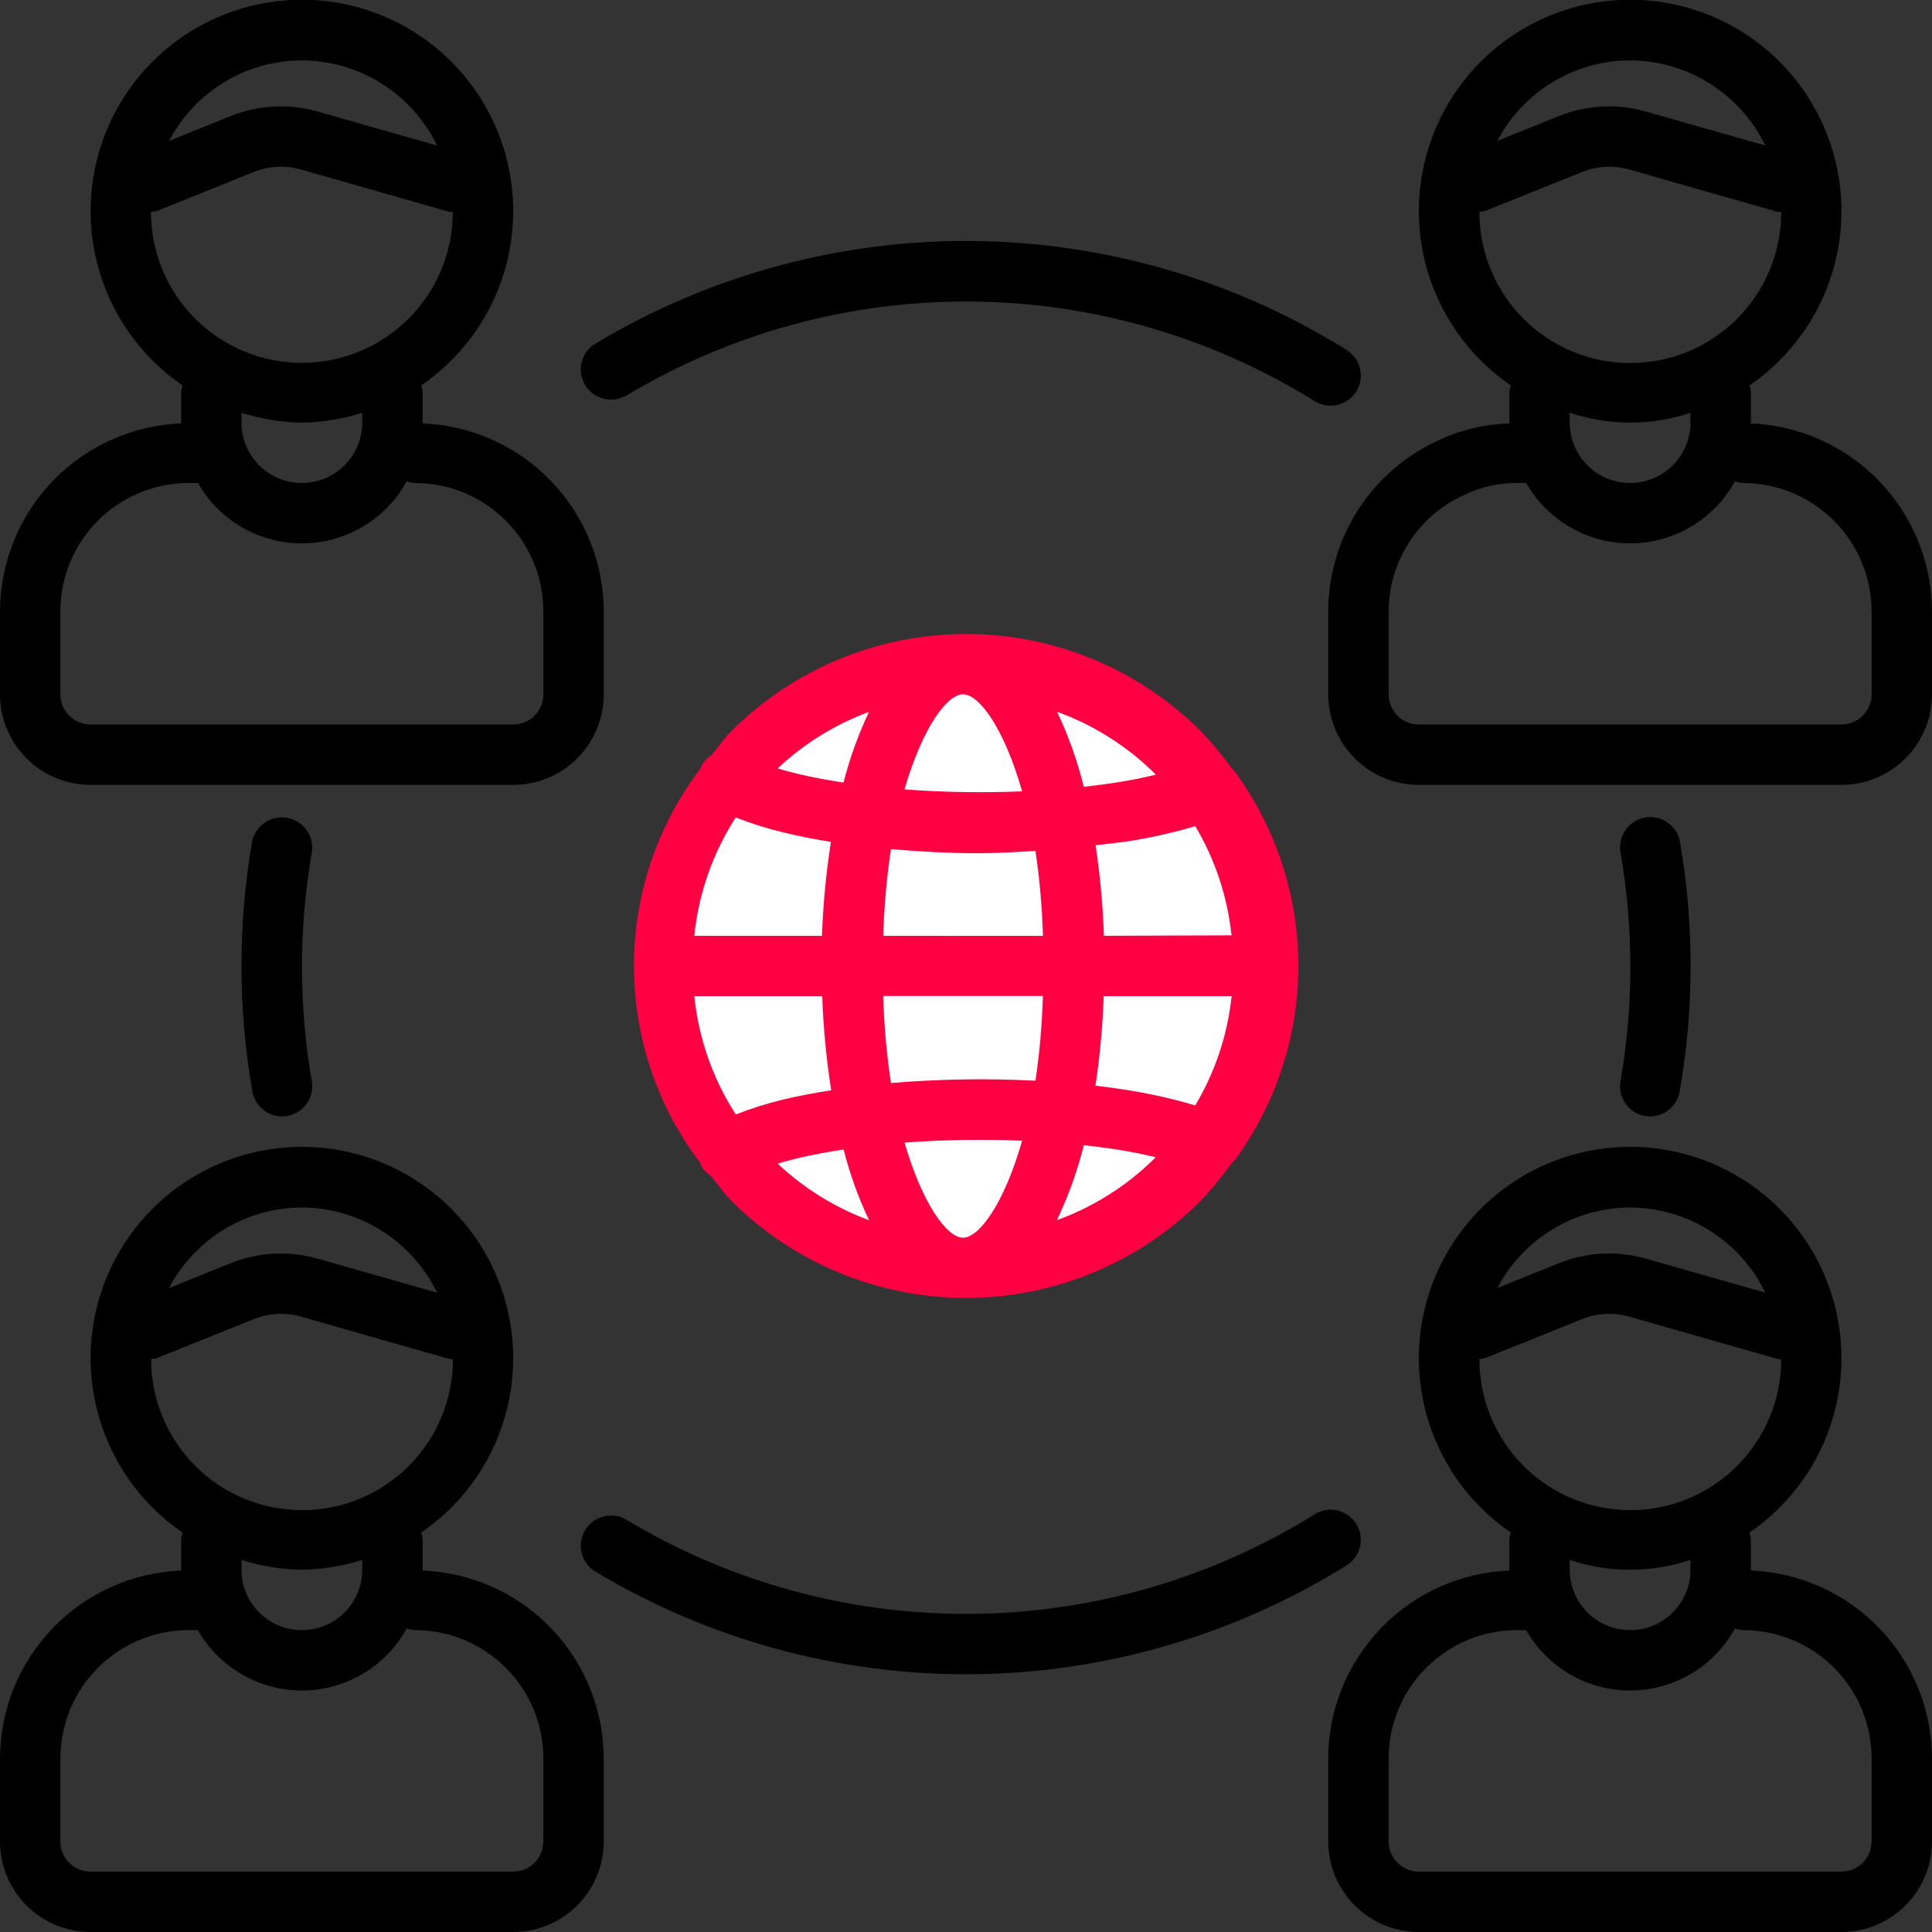 <svg width="64" height="64" viewBox="0 0 64 64" fill="none" xmlns="http://www.w3.org/2000/svg">
<rect x="0" y="0" width="64" height="64" fill="#333333" stroke="none"/>
<g clip-path="url(#clip0_69_762)">
<path d="M58 14.026V13C57.994 12.921 57.979 12.843 57.954 12.768C59.188 11.924 60.119 10.706 60.611 9.295C61.103 7.883 61.13 6.35 60.688 4.922C60.246 3.494 59.359 2.244 58.155 1.357C56.952 0.47 55.496 -0.009 54.001 -0.009C52.506 -0.009 51.05 0.47 49.847 1.357C48.643 2.244 47.756 3.494 47.314 4.922C46.872 6.35 46.899 7.883 47.391 9.295C47.883 10.706 48.814 11.924 50.048 12.768C50.023 12.843 50.006 12.921 50 13V14.028C49.168 14.05 48.35 14.248 47.6 14.61C46.524 15.111 45.614 15.909 44.976 16.91C44.339 17.911 44 19.073 44 20.26V23C44 23.796 44.316 24.559 44.879 25.121C45.441 25.684 46.204 26 47 26H61C61.796 26 62.559 25.684 63.121 25.121C63.684 24.559 64 23.796 64 23V20.26C63.996 18.648 63.37 17.099 62.252 15.938C61.134 14.776 59.611 14.091 58 14.026ZM54 2C54.935 2.004 55.851 2.27 56.643 2.769C57.434 3.267 58.07 3.978 58.478 4.82L54.512 3.692C53.565 3.424 52.556 3.478 51.642 3.844L49.6 4.668C50.021 3.865 50.654 3.192 51.429 2.722C52.204 2.252 53.093 2.002 54 2ZM49 7.02C49.078 7.015 49.155 7 49.23 6.976L52.4 5.7C52.901 5.497 53.455 5.467 53.974 5.616L58.878 7.016C58.92 7.022 58.963 7.026 59.006 7.026C59.006 8.352 58.479 9.624 57.541 10.562C56.604 11.499 55.332 12.026 54.006 12.026C52.68 12.026 51.408 11.499 50.471 10.562C49.533 9.624 49.006 8.352 49.006 7.026L49 7.02ZM56 13.674V14C56 14.53 55.789 15.039 55.414 15.414C55.039 15.789 54.53 16 54 16C53.47 16 52.961 15.789 52.586 15.414C52.211 15.039 52 14.53 52 14V13.674C53.298 14.109 54.702 14.109 56 13.674ZM62 23C62 23.265 61.895 23.52 61.707 23.707C61.52 23.895 61.265 24 61 24H47C46.735 24 46.48 23.895 46.293 23.707C46.105 23.52 46 23.265 46 23V20.26C46.001 19.45 46.233 18.658 46.67 17.976C47.107 17.294 47.73 16.752 48.466 16.414C49.023 16.137 49.638 15.996 50.26 16H50.556C50.905 16.612 51.411 17.12 52.022 17.471C52.632 17.822 53.325 18.005 54.03 17.999C54.734 17.994 55.425 17.8 56.029 17.44C56.635 17.079 57.132 16.563 57.472 15.946C57.558 15.977 57.649 15.995 57.74 16C58.87 16.001 59.952 16.45 60.751 17.249C61.55 18.047 61.999 19.131 62 20.26V23ZM3 26H17C17.796 26 18.559 25.684 19.121 25.121C19.684 24.559 20 23.796 20 23V20.25C19.996 18.639 19.369 17.092 18.251 15.932C17.133 14.772 15.61 14.089 14 14.026V13C13.994 12.921 13.979 12.843 13.954 12.768C15.188 11.924 16.119 10.706 16.611 9.295C17.103 7.883 17.13 6.35 16.688 4.922C16.246 3.494 15.359 2.244 14.155 1.357C12.952 0.47 11.496 -0.009 10.001 -0.009C8.506 -0.009 7.05 0.47 5.847 1.357C4.643 2.244 3.756 3.494 3.314 4.922C2.872 6.35 2.899 7.883 3.391 9.295C3.883 10.706 4.814 11.924 6.048 12.768C6.022 12.843 6.006 12.921 6 13V14.026C4.39 14.089 2.867 14.772 1.749 15.932C0.631 17.092 0.004 18.639 0 20.25L0 23C0 23.796 0.316 24.559 0.879 25.121C1.441 25.684 2.204 26 3 26ZM10 2C10.935 2.004 11.851 2.27 12.643 2.769C13.434 3.267 14.07 3.978 14.478 4.82L10.512 3.692C9.565 3.424 8.556 3.478 7.642 3.844L5.6 4.668C6.021 3.865 6.654 3.192 7.429 2.722C8.204 2.252 9.093 2.002 10 2ZM5 7.02C5.078 7.015 5.155 7 5.23 6.976L8.4 5.7C8.9 5.497 9.455 5.467 9.974 5.616L14.878 7.016C14.918 7.02 14.959 7.021 15 7.02C15 8.346 14.473 9.618 13.536 10.556C12.598 11.493 11.326 12.02 10 12.02C8.674 12.02 7.402 11.493 6.464 10.556C5.527 9.618 5 8.346 5 7.02ZM12 13.674V14C12 14.53 11.789 15.039 11.414 15.414C11.039 15.789 10.53 16 10 16C9.47 16 8.961 15.789 8.586 15.414C8.211 15.039 8 14.53 8 14V13.674C8.647 13.88 9.321 13.99 10 14C10.679 13.99 11.353 13.88 12 13.674ZM2 20.25C2.001 19.123 2.449 18.043 3.246 17.246C4.043 16.449 5.123 16.001 6.25 16H6.556C6.905 16.612 7.411 17.12 8.022 17.472C8.633 17.823 9.327 18.006 10.031 18C10.736 17.994 11.427 17.801 12.032 17.439C12.637 17.078 13.135 16.562 13.474 15.944C13.563 15.976 13.656 15.995 13.75 16C14.877 16.001 15.957 16.449 16.754 17.246C17.551 18.043 17.999 19.123 18 20.25V23C18 23.265 17.895 23.52 17.707 23.707C17.52 23.895 17.265 24 17 24H3C2.735 24 2.48 23.895 2.293 23.707C2.105 23.52 2 23.265 2 23V20.25ZM20.72 13.122C24.172 11.043 28.131 9.959 32.16 9.988C36.189 10.018 40.131 11.161 43.552 13.29C43.778 13.429 44.049 13.473 44.307 13.413C44.565 13.352 44.788 13.191 44.928 12.966C45.068 12.741 45.112 12.469 45.052 12.211C44.991 11.953 44.831 11.73 44.606 11.59C40.875 9.265 36.573 8.017 32.177 7.983C27.78 7.95 23.46 9.132 19.694 11.4C19.477 11.541 19.323 11.761 19.265 12.013C19.207 12.265 19.249 12.53 19.382 12.752C19.515 12.974 19.729 13.136 19.979 13.204C20.229 13.271 20.495 13.239 20.722 13.114L20.72 13.122ZM58 52.026V51C57.994 50.921 57.979 50.843 57.954 50.768C59.188 49.924 60.119 48.706 60.611 47.295C61.103 45.883 61.13 44.35 60.688 42.922C60.246 41.494 59.359 40.244 58.155 39.357C56.952 38.47 55.496 37.991 54.001 37.991C52.506 37.991 51.05 38.47 49.847 39.357C48.643 40.244 47.756 41.494 47.314 42.922C46.872 44.35 46.899 45.883 47.391 47.295C47.883 48.706 48.814 49.924 50.048 50.768C50.023 50.843 50.006 50.921 50 51V52.026C48.39 52.089 46.867 52.772 45.749 53.932C44.631 55.092 44.004 56.639 44 58.25V61C44 61.796 44.316 62.559 44.879 63.121C45.441 63.684 46.204 64 47 64H61C61.796 64 62.559 63.684 63.121 63.121C63.684 62.559 64 61.796 64 61V58.25C63.996 56.639 63.369 55.092 62.251 53.932C61.133 52.772 59.61 52.089 58 52.026ZM54 40C54.935 40.004 55.851 40.27 56.643 40.769C57.434 41.267 58.07 41.978 58.478 42.82L54.512 41.692C53.565 41.425 52.556 41.479 51.642 41.844L49.604 42.666C50.025 41.864 50.657 41.192 51.432 40.722C52.206 40.253 53.094 40.003 54 40ZM49 45.02C49.078 45.014 49.155 45 49.23 44.976L52.4 43.7C52.901 43.498 53.455 43.468 53.974 43.616L58.878 45.016C58.92 45.022 58.963 45.026 59.006 45.026C59.006 46.352 58.479 47.624 57.541 48.562C56.604 49.499 55.332 50.026 54.006 50.026C52.68 50.026 51.408 49.499 50.471 48.562C49.533 47.624 49.006 46.352 49.006 45.026L49 45.02ZM56 51.674V52C56 52.53 55.789 53.039 55.414 53.414C55.039 53.789 54.53 54 54 54C53.47 54 52.961 53.789 52.586 53.414C52.211 53.039 52 52.53 52 52V51.674C53.298 52.109 54.702 52.109 56 51.674ZM62 61C62 61.265 61.895 61.52 61.707 61.707C61.52 61.895 61.265 62 61 62H47C46.735 62 46.48 61.895 46.293 61.707C46.105 61.52 46 61.265 46 61V58.25C46.001 57.123 46.449 56.043 47.246 55.246C48.043 54.449 49.123 54.001 50.25 54H50.556C50.905 54.612 51.411 55.12 52.022 55.472C52.633 55.823 53.327 56.006 54.031 56C54.736 55.994 55.427 55.801 56.032 55.439C56.637 55.078 57.135 54.562 57.474 53.944C57.563 53.976 57.656 53.995 57.75 54C58.877 54.001 59.957 54.449 60.754 55.246C61.551 56.043 61.999 57.123 62 58.25V61ZM54.486 36.968C54.544 36.977 54.602 36.982 54.66 36.982C54.895 36.981 55.122 36.898 55.301 36.746C55.481 36.595 55.602 36.385 55.642 36.154C56.12 33.423 56.124 30.63 55.654 27.898C55.632 27.768 55.584 27.645 55.514 27.534C55.444 27.422 55.353 27.326 55.246 27.25C55.139 27.174 55.017 27.12 54.889 27.091C54.761 27.062 54.629 27.059 54.499 27.081C54.37 27.103 54.246 27.151 54.135 27.221C54.023 27.291 53.927 27.382 53.851 27.489C53.775 27.596 53.721 27.718 53.692 27.846C53.663 27.974 53.66 28.107 53.682 28.236C54.117 30.742 54.117 33.304 53.682 35.81C53.636 36.07 53.694 36.337 53.844 36.554C53.995 36.771 54.227 36.92 54.486 36.968ZM14 52.026V51C13.994 50.921 13.979 50.843 13.954 50.768C15.188 49.924 16.119 48.706 16.611 47.295C17.103 45.883 17.13 44.35 16.688 42.922C16.246 41.494 15.359 40.244 14.155 39.357C12.952 38.47 11.496 37.991 10.001 37.991C8.506 37.991 7.05 38.47 5.847 39.357C4.643 40.244 3.756 41.494 3.314 42.922C2.872 44.35 2.899 45.883 3.391 47.295C3.883 48.706 4.814 49.924 6.048 50.768C6.022 50.843 6.006 50.921 6 51V52.026C4.39 52.089 2.867 52.772 1.749 53.932C0.631 55.092 0.004 56.639 0 58.25L0 61C0 61.796 0.316 62.559 0.879 63.121C1.441 63.684 2.204 64 3 64H17C17.796 64 18.559 63.684 19.121 63.121C19.684 62.559 20 61.796 20 61V58.25C19.996 56.639 19.369 55.092 18.251 53.932C17.133 52.772 15.61 52.089 14 52.026ZM10 40C10.935 40.004 11.851 40.27 12.643 40.769C13.434 41.267 14.07 41.978 14.478 42.82L10.512 41.692C9.565 41.425 8.556 41.479 7.642 41.844L5.6 42.668C6.021 41.865 6.654 41.192 7.429 40.722C8.204 40.252 9.093 40.002 10 40ZM5 45.02C5.078 45.014 5.155 45 5.23 44.976L8.4 43.7C8.901 43.498 9.455 43.468 9.974 43.616L14.878 45.016C14.92 45.022 14.963 45.026 15.006 45.026C15.006 46.352 14.479 47.624 13.541 48.562C12.604 49.499 11.332 50.026 10.006 50.026C8.68 50.026 7.408 49.499 6.47 48.562C5.533 47.624 5.006 46.352 5.006 45.026L5 45.02ZM12 51.674V52C12 52.53 11.789 53.039 11.414 53.414C11.039 53.789 10.53 54 10 54C9.47 54 8.961 53.789 8.586 53.414C8.211 53.039 8 52.53 8 52V51.674C8.647 51.88 9.321 51.99 10 52C10.679 51.99 11.353 51.88 12 51.674ZM18 61C18 61.265 17.895 61.52 17.707 61.707C17.52 61.895 17.265 62 17 62H3C2.735 62 2.48 61.895 2.293 61.707C2.105 61.52 2 61.265 2 61V58.25C2.001 57.123 2.449 56.043 3.246 55.246C4.043 54.449 5.123 54.001 6.25 54H6.556C6.905 54.612 7.411 55.12 8.022 55.472C8.633 55.823 9.327 56.006 10.031 56C10.736 55.994 11.427 55.801 12.032 55.439C12.637 55.078 13.135 54.562 13.474 53.944C13.563 53.976 13.656 53.995 13.75 54C14.877 54.001 15.957 54.449 16.754 55.246C17.551 56.043 17.999 57.123 18 58.25V61ZM44.93 50.484C44.79 50.259 44.567 50.098 44.309 50.037C44.051 49.976 43.779 50.021 43.554 50.16C40.133 52.29 36.191 53.432 32.162 53.462C28.133 53.492 24.174 52.407 20.722 50.328C20.495 50.203 20.229 50.171 19.979 50.238C19.729 50.306 19.515 50.468 19.382 50.69C19.249 50.911 19.207 51.176 19.265 51.429C19.323 51.681 19.477 51.901 19.694 52.042C23.459 54.31 27.777 55.493 32.173 55.461C36.568 55.429 40.868 54.182 44.6 51.86C44.712 51.791 44.809 51.701 44.887 51.595C44.964 51.489 45.02 51.368 45.05 51.24C45.081 51.113 45.086 50.98 45.065 50.85C45.045 50.72 44.999 50.596 44.93 50.484ZM9.5 27.092C9.239 27.047 8.971 27.108 8.754 27.261C8.538 27.414 8.391 27.647 8.346 27.908C7.879 30.637 7.884 33.426 8.36 36.154C8.4 36.385 8.521 36.595 8.7 36.746C8.88 36.898 9.107 36.981 9.342 36.982C9.4 36.982 9.458 36.977 9.516 36.968C9.645 36.945 9.769 36.897 9.88 36.827C9.991 36.756 10.086 36.665 10.162 36.557C10.237 36.45 10.291 36.328 10.319 36.2C10.348 36.072 10.351 35.939 10.328 35.81C9.895 33.307 9.895 30.749 10.328 28.246C10.35 28.116 10.346 27.983 10.316 27.854C10.286 27.725 10.231 27.604 10.155 27.496C10.078 27.389 9.98 27.298 9.868 27.229C9.755 27.159 9.63 27.113 9.5 27.092Z" fill="black"/>
<path d="M32.001 21.001C34.918 21.001 37.715 22.16 39.778 24.222C40.15 24.607 40.492 25.019 40.804 25.454C40.878 25.52 40.941 25.598 40.992 25.684C42.305 27.527 43.011 29.735 43.011 31.998C43.011 34.261 42.305 36.468 40.992 38.312C40.938 38.399 40.871 38.478 40.792 38.544C40.484 38.978 40.145 39.39 39.778 39.776C37.715 41.838 34.918 42.996 32.001 42.996C29.084 42.996 26.287 41.838 24.224 39.776C23.972 39.522 23.778 39.23 23.552 38.958C23.42 38.874 23.31 38.759 23.232 38.624C23.218 38.598 23.22 38.568 23.208 38.54C21.776 36.659 21.001 34.361 21.001 31.998C21.001 29.634 21.776 27.336 23.208 25.456C23.218 25.428 23.218 25.4 23.232 25.372C23.312 25.229 23.426 25.109 23.564 25.022C23.786 24.758 23.976 24.47 24.224 24.222C26.287 22.16 29.084 21.001 32.001 21.001Z" fill="#FF0042"/>
<path d="M38.288 25.662L38.266 25.636C37.345 24.723 36.237 24.021 35.018 23.58C35.395 24.376 35.691 25.208 35.9 26.064C36.426 26.004 36.938 25.936 37.416 25.848C37.709 25.797 37.977 25.734 38.247 25.672L38.288 25.662Z" fill="white"/>
<path d="M33.86 26.214C33.264 24.126 32.438 23 31.902 23C31.372 23 30.558 24.106 29.962 26.15C31.259 26.247 32.56 26.268 33.86 26.214Z" fill="white"/>
<path d="M25.926 27.57C25.397 27.442 24.878 27.279 24.372 27.08C23.611 28.26 23.141 29.603 23 31H27.23C27.266 29.958 27.365 28.92 27.526 27.89C26.968 27.798 26.424 27.694 25.926 27.57Z" fill="white"/>
<path d="M27.238 33H23C23.142 34.396 23.613 35.739 24.374 36.918C24.883 36.719 25.405 36.554 25.936 36.426C26.428 36.306 26.972 36.206 27.536 36.116C27.374 35.084 27.274 34.044 27.238 33Z" fill="white"/>
<path d="M25.76 38.546L25.76 38.546C26.634 39.369 27.663 40.007 28.79 40.422C28.433 39.67 28.151 38.885 27.946 38.078C27.408 38.162 26.878 38.256 26.408 38.372C26.16 38.43 25.96 38.488 25.76 38.546Z" fill="white"/>
<path d="M27.944 25.924C27.945 25.924 27.945 25.924 27.946 25.924H27.944C27.944 25.924 27.944 25.924 27.944 25.924C27.399 25.84 26.871 25.744 26.4 25.628C26.164 25.572 25.954 25.514 25.76 25.456C26.633 24.634 27.663 23.997 28.788 23.582C28.432 24.333 28.149 25.118 27.944 25.924Z" fill="white"/>
<path d="M29.964 37.85C30.558 39.894 31.372 41 31.902 41C32.438 41 33.264 39.874 33.86 37.788C32.561 37.734 31.26 37.754 29.964 37.85Z" fill="white"/>
<path d="M29.514 35.876C31.107 35.744 32.706 35.718 34.302 35.8C34.439 34.87 34.521 33.933 34.548 32.994H29.256C29.284 33.959 29.37 34.921 29.514 35.876Z" fill="white"/>
<path d="M29.514 28.128C29.371 29.079 29.286 30.038 29.258 31L34.55 31.002C34.523 30.06 34.44 29.12 34.302 28.188C33.684 28.222 33.07 28.264 32.43 28.264C31.43 28.264 30.454 28.21 29.514 28.128Z" fill="white"/>
<path d="M35.01 40.42C36.229 39.979 37.337 39.277 38.258 38.364L38.29 38.338L38.248 38.328C37.981 38.266 37.715 38.203 37.426 38.152C36.946 38.064 36.432 37.994 35.902 37.936C35.69 38.792 35.391 39.624 35.01 40.42Z" fill="white"/>
<path d="M37.772 36.184C38.385 36.294 38.991 36.439 39.588 36.616H39.596C40.255 35.512 40.666 34.277 40.8 32.998H36.562C36.527 33.991 36.436 34.981 36.288 35.964C36.802 36.026 37.3 36.096 37.772 36.184Z" fill="white"/>
<path d="M36.292 28C36.442 28.994 36.534 29.995 36.568 31L40.796 30.984C40.663 29.706 40.253 28.472 39.596 27.368C38.996 27.546 38.388 27.69 37.772 27.8C37.314 27.892 36.792 27.938 36.292 28Z" fill="white"/>
</g>
<defs>
<clipPath id="clip0_69_762">
<rect width="64" height="64" fill="white"/>
</clipPath>
</defs>
</svg>
